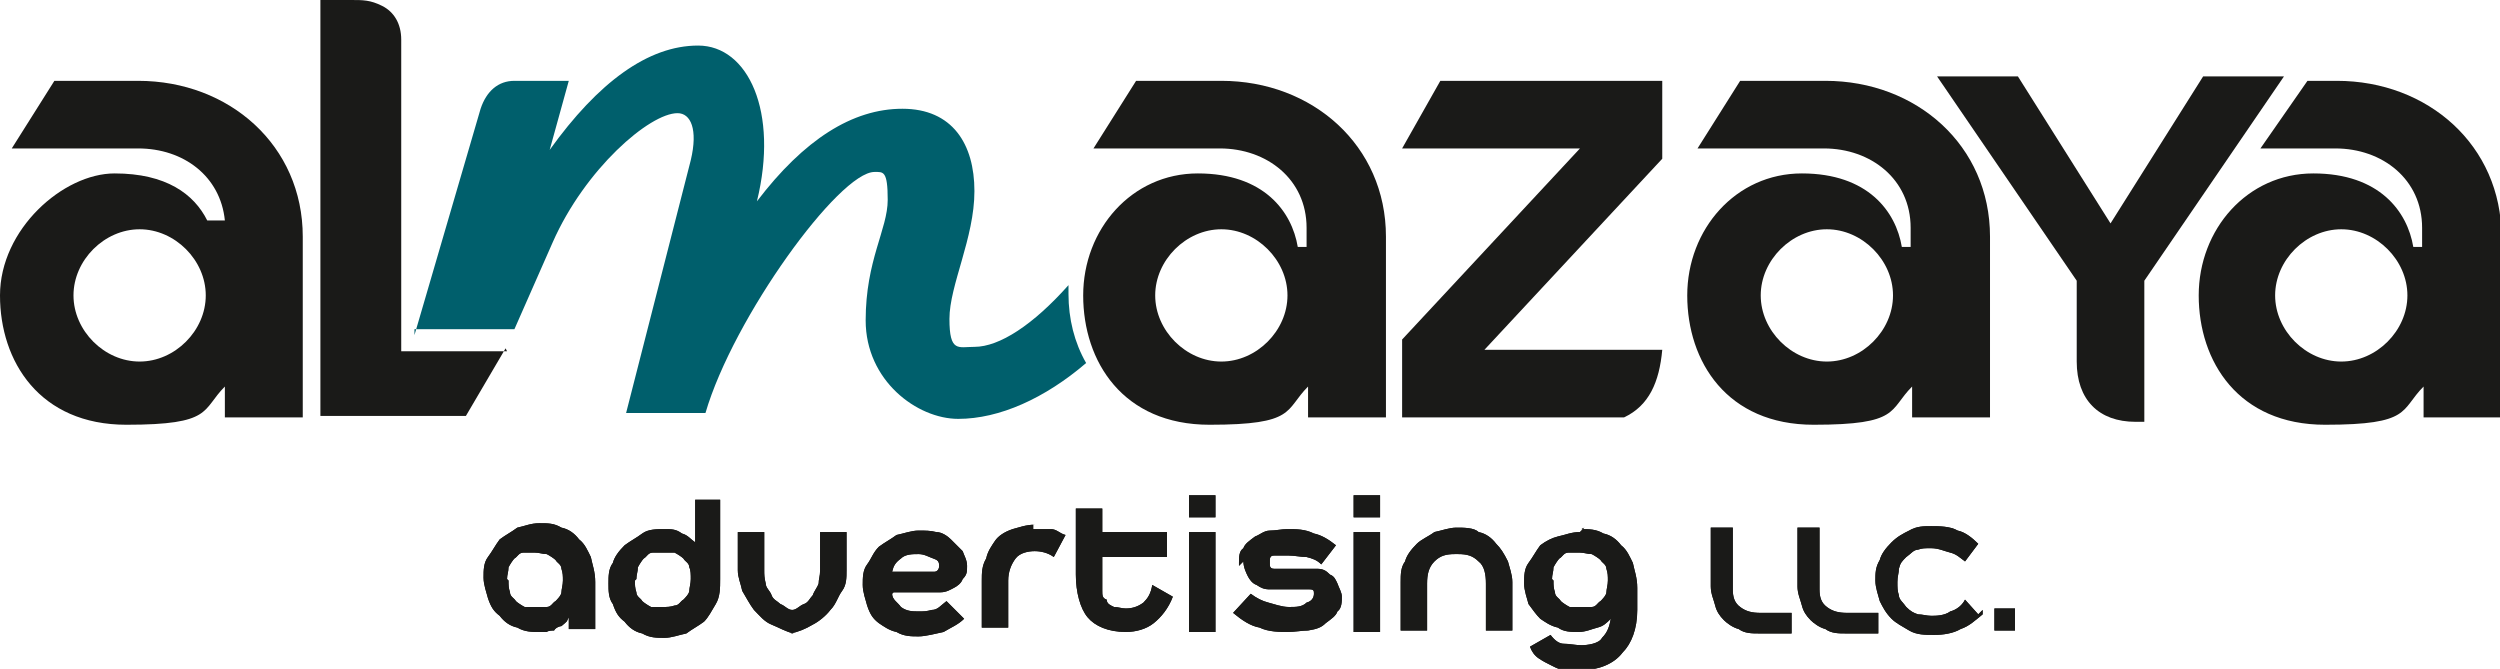 <?xml version="1.0" encoding="UTF-8"?>
<svg xmlns="http://www.w3.org/2000/svg" version="1.1" viewBox="0 0 170.1 45.5">
  <defs>
    <style>
      .cls-1 {
        fill: #005f6c;
      }

      .cls-2 {
        fill: #1a1a18;
      }
    </style>
  </defs>
  <!-- Generator: Adobe Illustrator 28.6.0, SVG Export Plug-In . SVG Version: 1.2.0 Build 709)  -->
  <g>
    <g id="Layer_1">
      <g id="Layer_1-2" data-name="Layer_1">
        <g>
          <g>
            <path class="cls-1" d="M28.2,22.8l4.5-15.4c.4-1.2,1.2-1.9,2.3-1.9h3.7l-1.3,4.7c3.3-4.6,6.7-7.1,10.1-7.1s5.5,4.5,4,10.6c3.2-4.2,6.5-6.3,9.9-6.3s4.9,2.4,4.9,5.6-1.7,6.4-1.7,8.7.6,1.9,1.7,1.9c1.7,0,4-1.5,6.4-4.2v.6c0,1.7.4,3.3,1.2,4.7-2.8,2.4-5.9,3.8-8.7,3.8s-6.3-2.6-6.3-6.7,1.5-6.2,1.5-8.2-.3-1.9-.9-1.9c-2.4,0-9.6,9.9-11.5,16.4h-5.4l4.4-17.2c.5-2.1,0-3.2-.9-3.2-1.9,0-6.3,3.8-8.5,8.8l-2.6,5.9h-6.8Z"/>
            <path class="cls-2" d="M113.1,5.5h-15.1l-2.6,4.6h12.1l-12.1,13v5.3h15.1c1.7-.8,2.4-2.4,2.6-4.6h-12.1l12.1-13v-5.3"/>
            <path class="cls-2" d="M159.3,24.6c-2.4,0-4.5-2.1-4.5-4.5s2.1-4.5,4.5-4.5,4.5,2.1,4.5,4.5-2.1,4.5-4.5,4.5M158.9,5.5h-1.9l-3.2,4.6h5.1c3.2,0,5.9,2.1,5.9,5.4v1.3h-.6c-.4-2.4-2.3-5-6.8-5s-7.8,3.8-7.8,8.3,2.7,8.8,8.6,8.8,5.1-1,6.7-2.6v2.1h5.3v-12.3c0-6.2-5-10.6-11.2-10.6Z"/>
            <path class="cls-2" d="M145.9,28.7v-9.6l9.5-13.9h-5.5l-6.3,10-6.3-10h-5.5l9.5,13.9v5.5c0,2.6,1.5,4.1,4,4.1h.9-.3Z"/>
            <path class="cls-2" d="M83.1,24.6c-2.4,0-4.5-2.1-4.5-4.5s2.1-4.5,4.5-4.5,4.5,2.1,4.5,4.5-2.1,4.5-4.5,4.5M82.8,5.5h-5.5l-2.9,4.6h8.6c3.2,0,5.9,2.1,5.9,5.4v1.3h-.6c-.4-2.4-2.3-5-6.8-5s-7.8,3.8-7.8,8.3,2.7,8.8,8.6,8.8,5.1-1,6.7-2.6v2.1h5.3v-12.3c0-6.2-5-10.6-11.2-10.6h-.1Z"/>
            <path class="cls-2" d="M124.3,24.6c-2.4,0-4.5-2.1-4.5-4.5s2.1-4.5,4.5-4.5,4.5,2.1,4.5,4.5-2.1,4.5-4.5,4.5M123.9,5.5h-5.5l-2.9,4.6h8.6c3.2,0,5.9,2.1,5.9,5.4v1.3h-.6c-.4-2.4-2.3-5-6.8-5s-7.8,3.8-7.8,8.3,2.7,8.8,8.6,8.8,5.1-1,6.7-2.6v2.1h5.3v-12.3c0-6.2-5-10.6-11.2-10.6h-.1Z"/>
            <path class="cls-2" d="M9.2,5.5H3.7L.8,10.1h8.6c3.1,0,5.6,1.9,5.9,4.9h-1.2c-.9-1.8-2.8-3.2-6.3-3.2S0,15.6,0,20.1s2.7,8.8,8.6,8.8,5.1-1,6.7-2.6v2.1h5.3v-12.3c0-6.2-5-10.6-11.2-10.6M9.5,24.6c-2.4,0-4.5-2.1-4.5-4.5s2.1-4.5,4.5-4.5,4.5,2.1,4.5,4.5-2.1,4.5-4.5,4.5Z"/>
            <path class="cls-2" d="M34.4,23.7l-2.7,4.6h-9.9V10.4h0V0h2.1c.8,0,1.3,0,2.1.4.8.4,1.3,1.2,1.3,2.3v21.2h7.3-.1Z"/>
          </g>
          <g>
            <path class="cls-2" d="M105.7,39.5c0,.3,0,.5.1.8,0,.3.3.4.4.6.1.1.4.3.6.4h1.5c.3,0,.4-.3.6-.4.1-.1.4-.4.4-.6s.1-.5.1-.8,0-.5-.1-.8c0-.3-.3-.4-.4-.6-.1-.1-.4-.3-.6-.4-.3,0-.5-.1-.8-.1h-.8c-.3,0-.4.3-.6.4-.1.1-.3.4-.4.6,0,.3-.1.5-.1.8M107.6,36c.5,0,1,0,1.5.3.5.1.9.4,1.2.8.4.3.6.8.8,1.2.1.5.3,1,.3,1.7v1.5c0,1.3-.4,2.3-1,2.9-.6.8-1.7,1.2-2.8,1.2s-.6,0-1,0-.6-.1-1-.3-.6-.3-.9-.5-.5-.5-.6-.8l1.4-.8c.3.4.6.6.9.6.4,0,.8.1,1.2.1s1.2-.1,1.4-.5c.4-.4.5-.8.6-1.3-.3.3-.5.5-.9.6-.4.1-.8.3-1.3.3s-1,0-1.4-.3c-.5-.1-.9-.4-1.2-.6-.3-.3-.5-.6-.8-1-.1-.4-.3-.9-.3-1.4s0-1,.3-1.4c.3-.4.5-.8.8-1.2.4-.3.8-.5,1.2-.6.5-.1.9-.3,1.5-.3l.3-.3ZM99,37.7c-.6,0-1,.1-1.4.5-.4.4-.5.9-.5,1.5v3.2h-1.8v-3.3c0-.5,0-1,.3-1.4.1-.4.4-.8.8-1.2.3-.3.8-.5,1.2-.8.5-.1,1-.3,1.5-.3s1.2,0,1.5.3c.5.1.9.4,1.2.8.3.3.5.6.8,1.2.1.4.3.9.3,1.4v3.3h-1.8v-3.2c0-.6-.1-1.2-.5-1.5-.4-.4-.8-.5-1.4-.5h0ZM93.9,33.7v1.5h-1.8v-1.5h1.8ZM93.9,36.2v6.8h-1.8v-6.8h1.8ZM84.3,38.3c0-.4,0-.8.3-1,.1-.3.4-.5.8-.8.3-.1.6-.4,1-.4s.8-.1,1.2-.1c.6,0,1.2,0,1.8.3.5.1,1,.4,1.5.8l-1,1.3c-.3-.3-.6-.4-1-.5-.4,0-.8-.1-1.2-.1h-1c-.1,0-.3,0-.3.3v.3c0,.1,0,.3.3.3h2.9c.4,0,.6.1.9.4.3.1.4.4.5.6.1.3.3.6.3.9s0,.8-.3,1c-.1.3-.4.5-.8.8-.3.3-.6.4-1.2.5-.4,0-.9.1-1.4.1s-1.3,0-1.9-.3c-.6-.1-1.2-.5-1.8-1l1.2-1.3c.4.3.8.5,1.2.6s.9.3,1.4.3.9,0,1.2-.3c.4-.1.5-.4.5-.6s0-.3-.3-.3h-2.7c-.4,0-.6-.1-.9-.3-.3-.1-.5-.4-.6-.6s-.3-.6-.3-1l-.3.3ZM82.7,33.7v1.5h-1.8v-1.5h1.8ZM82.7,36.2v6.8h-1.8v-6.8h1.8ZM75,34.8v1.4h4.4v1.7h-4.4v2.3c0,.3,0,.5.3.6,0,.3.3.4.5.5.3,0,.5.1.8.1.4,0,.8-.1,1.2-.4.3-.3.5-.6.6-1.2l1.4.8c-.3.8-.8,1.4-1.3,1.8-.5.4-1.2.6-1.9.6-1.2,0-2.1-.4-2.6-1s-.8-1.7-.8-2.9v-4.5h1.8ZM70.3,36h1.2c.4,0,.6.3,1,.4l-.8,1.5c-.4-.3-.9-.4-1.3-.4s-1,.1-1.3.5-.5.9-.5,1.5v3.2h-1.8v-3.2c0-.5,0-1,.3-1.5.1-.5.4-.9.6-1.2s.6-.6,1.2-.8c.4-.1.9-.3,1.5-.3h-.1ZM63,38.9h.6c.1,0,.3-.1.3-.4s-.1-.4-.4-.5c-.3-.1-.6-.3-1-.3s-.9,0-1.2.3c-.4.3-.5.5-.6.9,0,0,2.3,0,2.3,0ZM60.7,40.4c0,.4.4.6.6.9.4.3.8.3,1.2.3s.5,0,.9-.1c.4,0,.6-.3,1-.6l1.2,1.2c-.4.4-.9.6-1.4.9-.5.1-1.2.3-1.7.3s-1,0-1.5-.3c-.5-.1-.9-.4-1.2-.6-.4-.3-.6-.6-.8-1.2-.1-.4-.3-.9-.3-1.4s0-1,.3-1.4.4-.8.8-1.2c.4-.3.8-.5,1.2-.8.5-.1,1-.3,1.5-.3s.8,0,1.2.1c.4,0,.8.3,1,.5.3.3.5.5.8.8.1.3.3.6.3,1s0,.6-.3.9c-.1.3-.4.5-.6.6s-.5.3-.9.3h-3.3.1ZM54,43.1c-.5-.1-1-.4-1.5-.6s-.8-.6-1.2-1c-.3-.4-.5-.8-.8-1.3-.1-.5-.3-.9-.3-1.4v-2.6h1.8v2.6c0,.3,0,.5.1.9,0,.3.3.5.4.8.1.3.4.4.6.6.3.1.5.4.8.4s.5-.3.8-.4c.3-.1.4-.4.6-.6.1-.3.3-.5.4-.8,0-.3.1-.5.1-.9v-2.6h1.8v2.6c0,.5,0,1-.3,1.4s-.4.9-.8,1.3c-.3.4-.8.8-1.2,1-.5.3-1,.5-1.5.6ZM43.2,39.5c0,.3,0,.5.1.8,0,.3.3.4.4.6.1.1.4.3.6.4h.8c.3,0,.5,0,.8-.1.3,0,.4-.3.6-.4.1-.1.4-.4.4-.6s.1-.5.1-.8,0-.6-.1-.8c0-.3-.3-.4-.4-.6-.1-.1-.4-.3-.6-.4h-1.5c-.3,0-.4.3-.6.4-.1.1-.3.4-.4.6,0,.3-.1.5-.1.8h0ZM47.2,34h1.8v5.4c0,.6,0,1.2-.3,1.7-.3.5-.5.9-.8,1.2-.4.3-.8.5-1.2.8-.5.1-1,.3-1.5.3s-1,0-1.5-.3c-.5-.1-.9-.4-1.2-.8-.4-.3-.6-.6-.8-1.2-.3-.4-.3-.9-.3-1.4s0-1,.3-1.4c.1-.4.4-.8.8-1.2.4-.3.8-.5,1.2-.8s1-.3,1.5-.3.8,0,1.2.3c.4.1.6.4.9.6v-2.9h-.1ZM34.6,39.5c0,.3,0,.5.1.8,0,.3.3.4.4.6.1.1.4.3.6.4h1.5c.3,0,.4-.3.6-.4.1-.1.4-.4.4-.6s.1-.5.1-.8,0-.5-.1-.8c0-.3-.3-.4-.4-.6-.1-.1-.4-.3-.6-.4-.3,0-.5-.1-.8-.1h-.8c-.3,0-.4.3-.6.4-.1.1-.3.4-.4.6,0,.3-.1.5-.1.8h0ZM38.6,42.2c0,.1-.3.3-.4.4-.1,0-.4.1-.5.3-.1,0-.4,0-.5.1h-.5c-.5,0-1,0-1.5-.3-.5-.1-.9-.4-1.2-.8-.4-.3-.6-.6-.8-1.2-.1-.4-.3-.9-.3-1.4s0-1,.3-1.4c.3-.4.5-.8.8-1.2.4-.3.8-.5,1.2-.8.5-.1.9-.3,1.5-.3s1,0,1.5.3c.5.1.9.4,1.2.8.4.3.6.8.8,1.2.1.5.3,1,.3,1.7v3.2h-1.8v-.8h0Z"/>
            <path class="cls-2" d="M137.1,41.4v1.5h-1.4v-1.5h1.4ZM134.9,41.8c-.5.4-.9.8-1.5,1-.5.3-1.2.4-1.8.4s-1.2,0-1.7-.3-.9-.5-1.2-.8c-.4-.4-.6-.8-.8-1.2-.1-.4-.3-.9-.3-1.4s0-.9.3-1.4c.1-.4.4-.8.8-1.2.4-.4.8-.6,1.2-.8.5-.3,1-.3,1.5-.3s1.3,0,1.8.3c.5.1,1,.5,1.4.9l-.9,1.2c-.4-.3-.6-.5-1-.6s-.8-.3-1.3-.3-.6,0-.9.1c-.3,0-.5.3-.8.5-.3.3-.4.4-.5.8,0,.3-.1.5-.1.9s0,.6.1.9c0,.3.3.5.5.8.3.3.5.4.8.5.3,0,.6.1.9.1s.9,0,1.3-.3c.4-.1.8-.4,1-.8l.9,1,.3-.3ZM123.8,36v4.1c0,.5.1.9.5,1.2s.8.4,1.4.4h2.1v1.4h-2.2c-.5,0-1,0-1.4-.3-.4-.1-.8-.4-1-.6-.3-.3-.5-.6-.6-1s-.3-.8-.3-1.3v-4h1.5ZM117.9,36v4.1c0,.5.1.9.5,1.2s.8.4,1.4.4h2.1v1.4h-2.2c-.5,0-1,0-1.4-.3-.4-.1-.8-.4-1-.6-.3-.3-.5-.6-.6-1s-.3-.8-.3-1.3v-4h1.5Z"/>
            <path class="cls-2" d="M105.7,39.5c0,.3,0,.5.1.8,0,.3.3.4.4.6.1.1.4.3.6.4h1.5c.3,0,.4-.3.6-.4.1-.1.4-.4.4-.6s.1-.5.1-.8,0-.5-.1-.8c0-.3-.3-.4-.4-.6-.1-.1-.4-.3-.6-.4-.3,0-.5-.1-.8-.1h-.8c-.3,0-.4.3-.6.4-.1.1-.3.4-.4.6,0,.3-.1.5-.1.8M107.6,36c.5,0,1,0,1.5.3.5.1.9.4,1.2.8.4.3.6.8.8,1.2.1.5.3,1,.3,1.7v1.5c0,1.3-.4,2.3-1,2.9-.6.8-1.7,1.2-2.8,1.2s-.6,0-1,0-.6-.1-1-.3-.6-.3-.9-.5-.5-.5-.6-.8l1.4-.8c.3.4.6.6.9.6.4,0,.8.1,1.2.1s1.2-.1,1.4-.5c.4-.4.5-.8.6-1.3-.3.3-.5.5-.9.6-.4.1-.8.3-1.3.3s-1,0-1.4-.3c-.5-.1-.9-.4-1.2-.6-.3-.3-.5-.6-.8-1-.1-.4-.3-.9-.3-1.4s0-1,.3-1.4c.3-.4.5-.8.8-1.2.4-.3.8-.5,1.2-.6.5-.1.9-.3,1.5-.3l.3-.3ZM99,37.7c-.6,0-1,.1-1.4.5-.4.4-.5.9-.5,1.5v3.2h-1.8v-3.3c0-.5,0-1,.3-1.4.1-.4.4-.8.8-1.2.3-.3.8-.5,1.2-.8.5-.1,1-.3,1.5-.3s1.2,0,1.5.3c.5.1.9.4,1.2.8.3.3.5.6.8,1.2.1.4.3.9.3,1.4v3.3h-1.8v-3.2c0-.6-.1-1.2-.5-1.5-.4-.4-.8-.5-1.4-.5h0ZM93.9,33.7v1.5h-1.8v-1.5h1.8ZM93.9,36.2v6.8h-1.8v-6.8h1.8ZM84.3,38.3c0-.4,0-.8.3-1,.1-.3.4-.5.8-.8.3-.1.6-.4,1-.4s.8-.1,1.2-.1c.6,0,1.2,0,1.8.3.5.1,1,.4,1.5.8l-1,1.3c-.3-.3-.6-.4-1-.5-.4,0-.8-.1-1.2-.1h-1c-.1,0-.3,0-.3.3v.3c0,.1,0,.3.3.3h2.9c.4,0,.6.1.9.4.3.1.4.4.5.6.1.3.3.6.3.9s0,.8-.3,1c-.1.3-.4.5-.8.8-.3.3-.6.4-1.2.5-.4,0-.9.1-1.4.1s-1.3,0-1.9-.3c-.6-.1-1.2-.5-1.8-1l1.2-1.3c.4.3.8.5,1.2.6s.9.3,1.4.3.9,0,1.2-.3c.4-.1.5-.4.5-.6s0-.3-.3-.3h-2.7c-.4,0-.6-.1-.9-.3-.3-.1-.5-.4-.6-.6s-.3-.6-.3-1l-.3.3ZM82.7,33.7v1.5h-1.8v-1.5h1.8ZM82.7,36.2v6.8h-1.8v-6.8h1.8ZM75,34.8v1.4h4.4v1.7h-4.4v2.3c0,.3,0,.5.3.6,0,.3.3.4.5.5.3,0,.5.1.8.1.4,0,.8-.1,1.2-.4.3-.3.5-.6.6-1.2l1.4.8c-.3.8-.8,1.4-1.3,1.8-.5.4-1.2.6-1.9.6-1.2,0-2.1-.4-2.6-1s-.8-1.7-.8-2.9v-4.5h1.8ZM70.3,36h1.2c.4,0,.6.3,1,.4l-.8,1.5c-.4-.3-.9-.4-1.3-.4s-1,.1-1.3.5-.5.9-.5,1.5v3.2h-1.8v-3.2c0-.5,0-1,.3-1.5.1-.5.4-.9.6-1.2s.6-.6,1.2-.8c.4-.1.9-.3,1.5-.3h-.1ZM63,38.9h.6c.1,0,.3-.1.3-.4s-.1-.4-.4-.5c-.3-.1-.6-.3-1-.3s-.9,0-1.2.3c-.4.3-.5.5-.6.9,0,0,2.3,0,2.3,0ZM60.7,40.4c0,.4.4.6.6.9.4.3.8.3,1.2.3s.5,0,.9-.1c.4,0,.6-.3,1-.6l1.2,1.2c-.4.4-.9.6-1.4.9-.5.1-1.2.3-1.7.3s-1,0-1.5-.3c-.5-.1-.9-.4-1.2-.6-.4-.3-.6-.6-.8-1.2-.1-.4-.3-.9-.3-1.4s0-1,.3-1.4.4-.8.8-1.2c.4-.3.8-.5,1.2-.8.5-.1,1-.3,1.5-.3s.8,0,1.2.1c.4,0,.8.3,1,.5.3.3.5.5.8.8.1.3.3.6.3,1s0,.6-.3.9c-.1.3-.4.5-.6.6s-.5.3-.9.3h-3.3.1ZM54,43.1c-.5-.1-1-.4-1.5-.6s-.8-.6-1.2-1c-.3-.4-.5-.8-.8-1.3-.1-.5-.3-.9-.3-1.4v-2.6h1.8v2.6c0,.3,0,.5.1.9,0,.3.3.5.4.8.1.3.4.4.6.6.3.1.5.4.8.4s.5-.3.8-.4c.3-.1.4-.4.6-.6.1-.3.3-.5.4-.8,0-.3.1-.5.1-.9v-2.6h1.8v2.6c0,.5,0,1-.3,1.4s-.4.9-.8,1.3c-.3.4-.8.8-1.2,1-.5.3-1,.5-1.5.6ZM43.2,39.5c0,.3,0,.5.1.8,0,.3.3.4.4.6.1.1.4.3.6.4h.8c.3,0,.5,0,.8-.1.3,0,.4-.3.6-.4.1-.1.4-.4.4-.6s.1-.5.1-.8,0-.6-.1-.8c0-.3-.3-.4-.4-.6-.1-.1-.4-.3-.6-.4h-1.5c-.3,0-.4.3-.6.4-.1.1-.3.4-.4.6,0,.3-.1.5-.1.8h0ZM47.2,34h1.8v5.4c0,.6,0,1.2-.3,1.7-.3.5-.5.9-.8,1.2-.4.3-.8.5-1.2.8-.5.1-1,.3-1.5.3s-1,0-1.5-.3c-.5-.1-.9-.4-1.2-.8-.4-.3-.6-.6-.8-1.2-.3-.4-.3-.9-.3-1.4s0-1,.3-1.4c.1-.4.4-.8.8-1.2.4-.3.8-.5,1.2-.8s1-.3,1.5-.3.8,0,1.2.3c.4.1.6.4.9.6v-2.9h-.1ZM34.6,39.5c0,.3,0,.5.1.8,0,.3.3.4.4.6.1.1.4.3.6.4h1.5c.3,0,.4-.3.6-.4.1-.1.4-.4.4-.6s.1-.5.1-.8,0-.5-.1-.8c0-.3-.3-.4-.4-.6-.1-.1-.4-.3-.6-.4-.3,0-.5-.1-.8-.1h-.8c-.3,0-.4.3-.6.4-.1.1-.3.4-.4.6,0,.3-.1.5-.1.8h0ZM38.6,42.2c0,.1-.3.3-.4.4-.1,0-.4.1-.5.3-.1,0-.4,0-.5.1h-.5c-.5,0-1,0-1.5-.3-.5-.1-.9-.4-1.2-.8-.4-.3-.6-.6-.8-1.2-.1-.4-.3-.9-.3-1.4s0-1,.3-1.4c.3-.4.5-.8.8-1.2.4-.3.8-.5,1.2-.8.5-.1.9-.3,1.5-.3s1,0,1.5.3c.5.1.9.4,1.2.8.4.3.6.8.8,1.2.1.5.3,1,.3,1.7v3.2h-1.8v-.8h0Z"/>
            <path class="cls-2" d="M137.1,41.4v1.5h-1.4v-1.5h1.4ZM134.9,41.8c-.5.4-.9.8-1.5,1-.5.3-1.2.4-1.8.4s-1.2,0-1.7-.3-.9-.5-1.2-.8c-.4-.4-.6-.8-.8-1.2-.1-.4-.3-.9-.3-1.4s0-.9.3-1.4c.1-.4.4-.8.8-1.2.4-.4.8-.6,1.2-.8.5-.3,1-.3,1.5-.3s1.3,0,1.8.3c.5.1,1,.5,1.4.9l-.9,1.2c-.4-.3-.6-.5-1-.6s-.8-.3-1.3-.3-.6,0-.9.1c-.3,0-.5.3-.8.5-.3.3-.4.4-.5.8,0,.3-.1.5-.1.9s0,.6.1.9c0,.3.3.5.5.8.3.3.5.4.8.5.3,0,.6.1.9.1s.9,0,1.3-.3c.4-.1.8-.4,1-.8l.9,1,.3-.3ZM123.8,36v4.1c0,.5.1.9.5,1.2s.8.4,1.4.4h2.1v1.4h-2.2c-.5,0-1,0-1.4-.3-.4-.1-.8-.4-1-.6-.3-.3-.5-.6-.6-1s-.3-.8-.3-1.3v-4h1.5ZM117.9,36v4.1c0,.5.1.9.5,1.2s.8.4,1.4.4h2.1v1.4h-2.2c-.5,0-1,0-1.4-.3-.4-.1-.8-.4-1-.6-.3-.3-.5-.6-.6-1s-.3-.8-.3-1.3v-4h1.5Z"/>
          </g>
        </g>
      </g>
    </g>
  </g>
</svg>